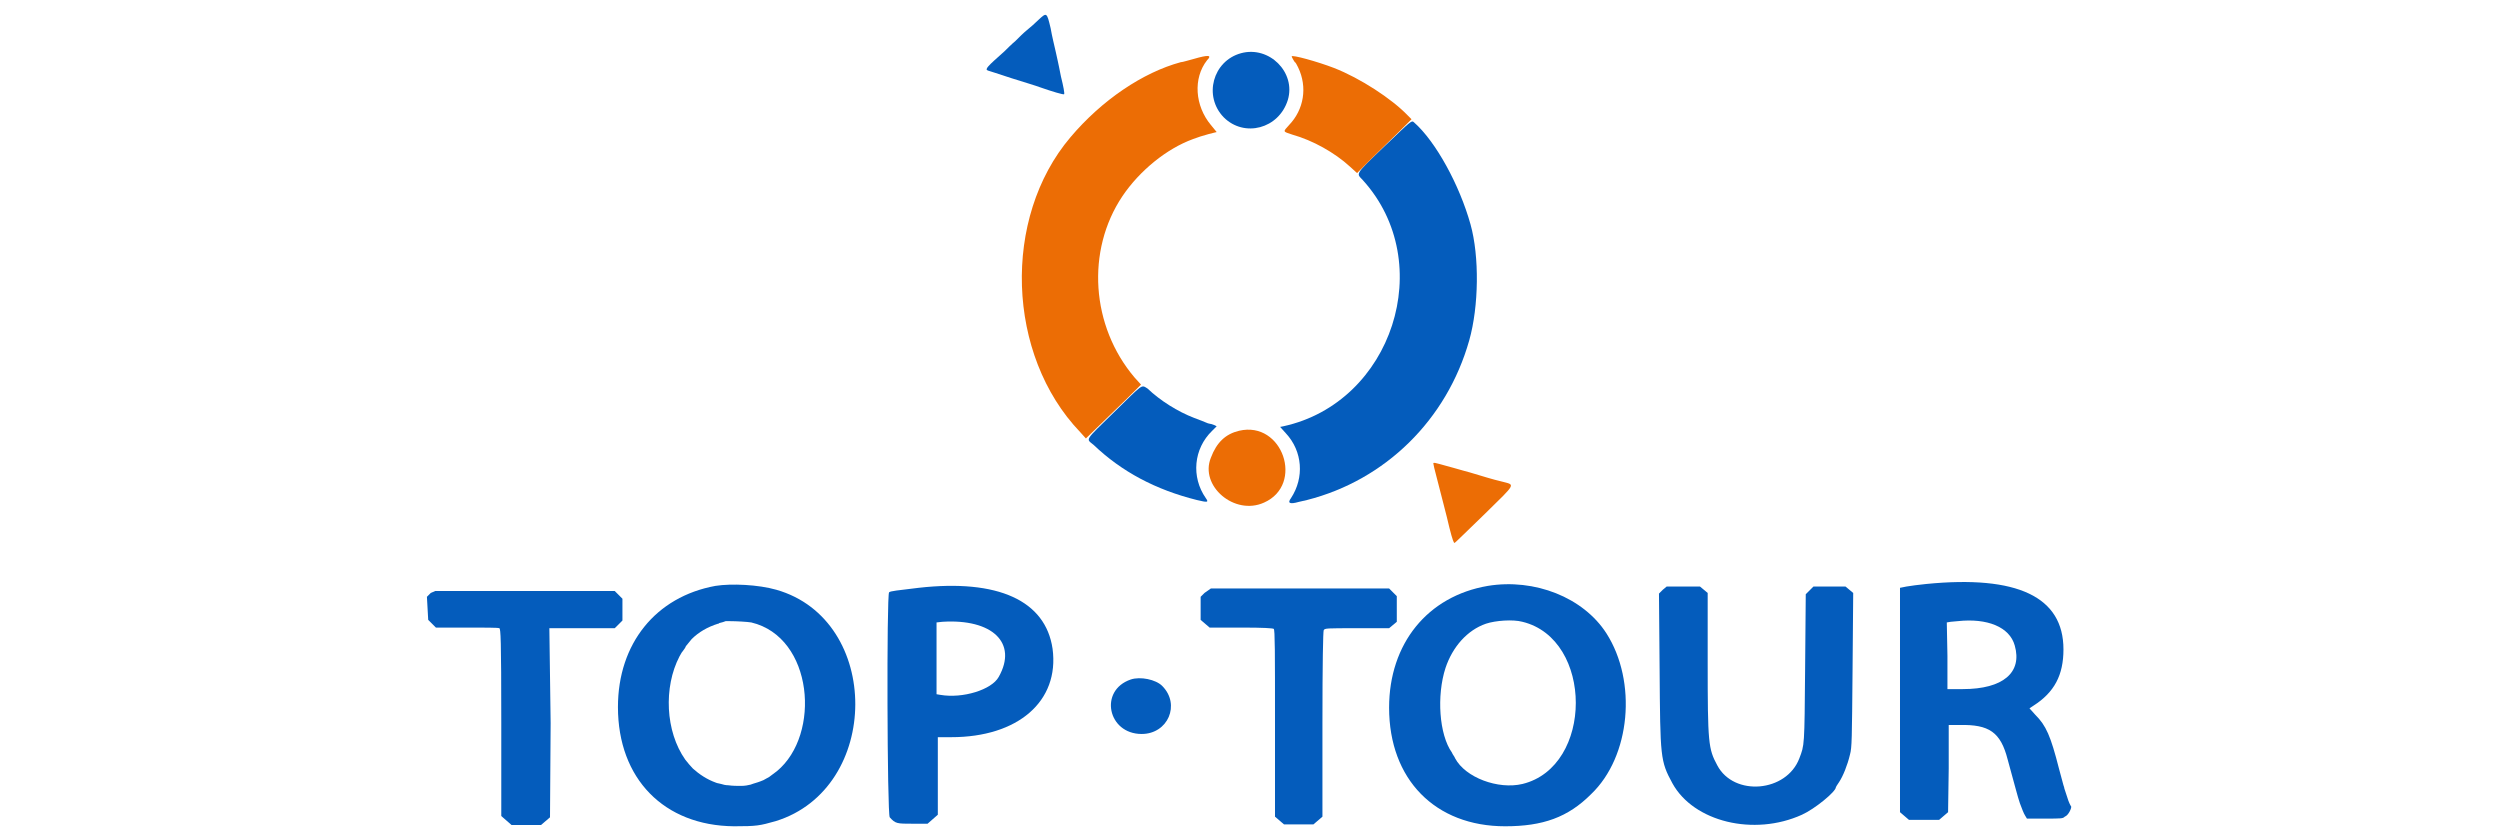 <?xml version="1.0" encoding="utf-8"?>
<!-- Generator: Adobe Illustrator 22.1.0, SVG Export Plug-In . SVG Version: 6.00 Build 0)  -->
<svg version="1.1" xmlns="http://www.w3.org/2000/svg" xmlns:xlink="http://www.w3.org/1999/xlink" x="0px" y="0px"
	 viewBox="0 0 390 130" style="enable-background:new 0 0 390 130;" xml:space="preserve">
<style type="text/css">
	.st0{display:none;}
	.st1{display:inline;fill:#00A4FF;}
	.st2{fill:#045CBC;}
	.st3{fill:#EC6D05;}
</style>
<g id="Слой_2" class="st0">
	<rect x="-6" y="-18.1" class="st1" width="410" height="161.3"/>
</g>
<g id="svg">
	<path class="st2" d="M250.6,98.8c-3.6-5.6-11.2-8.6-18.5-7.4c-9.4,1.6-15.4,9-15.4,19c0,11.2,7.2,18.5,18.1,18.5
		c5.9,0,9.8-1.4,13.4-5C254.4,118,255.4,106.3,250.6,98.8z M237.5,122.3c-3.8,0.9-8.9-1-10.5-4c-0.1-0.3-0.4-0.6-0.5-0.9
		c-2-2.8-2.4-8.9-1-13.2c1.1-3.3,3.4-5.9,6.3-6.9c1.5-0.5,4.2-0.7,5.7-0.3C248.6,99.7,248.6,119.6,237.5,122.3z"/>
	<path class="st2" d="M323.1,125.8c-0.1-0.1-0.4-0.7-0.6-1.4c-0.2-0.7-0.5-1.4-0.5-1.6c-0.1-0.2-0.4-1.5-0.8-2.9
		c-1.3-5.1-2-6.7-3.7-8.4l-0.9-1l0.6-0.4c3.3-2.1,4.7-4.8,4.7-8.8c0-8.2-7.2-11.6-21.4-10.2c-1.1,0.1-2.5,0.3-3.1,0.4l-1,0.2l0,17.5
		l0,17.5l0.7,0.6l0.7,0.6h4.7l0.7-0.6l0.7-0.6l0.1-6.8l0-6.8l1.7,0c4.6-0.1,6.4,1.1,7.5,5.4c1.3,4.7,1.5,5.6,1.9,6.8
		c0.3,0.8,0.6,1.6,0.8,1.9l0.3,0.5l2.8,0c2.6,0,2.8,0,3.1-0.3C322.7,127.2,323.2,126,323.1,125.8z M306.2,107.5l-2.4,0l0-5.2
		l-0.1-5.2l0.6-0.1c0.3,0,0.8-0.1,1.1-0.1c4.6-0.5,8.1,0.9,8.9,3.8C315.5,104.9,312.5,107.5,306.2,107.5z"/>
	<path class="st2" d="M187.9,92.5l-0.6,0.6v1.8v1.8l0.7,0.6l0.7,0.6h4.9c3.6,0,4.9,0.1,5.1,0.2c0.2,0.1,0.2,3.6,0.2,14.7v14.6
		l0.7,0.6l0.7,0.6h2.3h2.3l0.7-0.6l0.7-0.6v-14.4c0-9.6,0.1-14.5,0.2-14.7c0.2-0.3,0.4-0.3,5.2-0.3h5l0.6-0.5l0.6-0.5v-1.9V93
		l-0.6-0.6l-0.6-0.6h-13.9h-13.9L187.9,92.5"/>
	<path class="st2" d="M259.4,92l-0.6,0.6l0.1,11.9c0.1,13.7,0.1,14.2,2,17.7c3.3,6,12.7,8.3,20.2,4.9c2-0.9,5.3-3.6,5.3-4.3
		c0,0,0.2-0.4,0.5-0.8c0.6-0.9,1.3-2.6,1.7-4.3c0.3-1.1,0.3-2.3,0.4-13.2l0.1-12l-0.6-0.5l-0.6-0.5h-2.5h-2.5l-0.6,0.6l-0.6,0.6
		l-0.1,11.6c-0.1,12.2-0.1,11.9-0.9,14c-2,5.3-10.2,6-12.8,1.1c-1.4-2.6-1.5-3.4-1.5-16.2l0-10.7l-0.6-0.5l-0.6-0.5h-2.5H260
		L259.4,92"/>
	<path class="st2" d="M121.1,92c-2.8-0.8-7-1-9.5-0.6c-9.3,1.7-15.2,9-15.2,18.9c0,11.2,7.2,18.5,18.1,18.6c3.6,0,4-0.1,6.5-0.8
		C137.5,123,137.6,96.7,121.1,92z M121.2,120.3c-0.4,0.3-0.8,0.6-1.2,0.9c-0.3,0.2-0.6,0.3-0.9,0.5c-0.2,0.1-0.3,0.1-0.5,0.2
		c-0.5,0.2-1,0.3-1.5,0.5c-0.4,0.1-0.9,0.2-1.5,0.2c-0.6,0-1.3,0-2-0.1c-0.4,0-0.8-0.1-1.1-0.2c-0.3-0.1-0.6-0.1-0.8-0.2
		c-1.4-0.5-2.6-1.3-3.6-2.2c-0.4-0.4-0.8-0.9-1.2-1.4c-3.1-4.4-3.4-11.3-0.9-16.1c0.2-0.3,0.3-0.6,0.5-0.8c0.2-0.3,0.4-0.5,0.5-0.8
		c0.3-0.4,0.6-0.7,0.9-1.1c1.1-1.1,2.5-1.9,4.1-2.4c0.1,0,0.1,0,0.2-0.1c0.4-0.1,0.8-0.2,1-0.3c0,0,0,0,0,0c0.1,0,0.2,0,0.3,0
		c0,0,0.1,0,0.1,0c0.1,0,0.2,0,0.3,0c1,0,2.7,0.1,3.3,0.2C126.9,99.4,128.1,114.6,121.2,120.3z"/>
	<path class="st2" d="M164.2,101.2c-1.1-7.5-8.5-10.9-20.9-9.5c-3.3,0.4-4.4,0.5-4.6,0.7c-0.4,0.3-0.3,34.7,0.1,35.1
		c0.9,1,1.1,1,3.6,1h2.3l0.8-0.7l0.8-0.7V115h2.1C158.8,115,165.3,109.4,164.2,101.2z M155.8,105.6c-1.1,2-5.6,3.4-9.1,2.8l-0.6-0.1
		V97.1l0.9-0.1C154.8,96.5,158.8,100.3,155.8,105.6z"/>
	<path class="st2" d="M67.2,92.5l-0.6,0.6l0.1,1.8l0.1,1.8l0.6,0.6l0.6,0.6h4.8c2.6,0,4.9,0,5.1,0.1c0.2,0.1,0.3,1.5,0.3,14.7v14.6
		l0.8,0.7l0.8,0.7h2.3h2.3l0.7-0.6l0.7-0.6l0.1-14.7L85.7,98l5.1,0l5.1,0l0.6-0.6l0.6-0.6v-1.7v-1.7l-0.6-0.6l-0.6-0.6h-14h-14
		L67.2,92.5"/>
	<path class="st2" d="M176.4,106c-5,1.7-3.6,8.5,1.7,8.5c4.1,0,6.1-4.6,3.2-7.5C180.3,106,177.9,105.5,176.4,106"/>
	<g>
		<path class="st2" d="M162,3.1c-0.5,0.5-1.3,1.2-1.8,1.6c-0.5,0.4-1.3,1.2-1.8,1.7c-0.6,0.5-1.3,1.2-1.7,1.6
			c-2.7,2.4-3.1,2.8-2.6,3c0.1,0,1.8,0.6,3.7,1.2c1.9,0.6,3.9,1.2,4.4,1.4c2,0.7,3.7,1.2,3.8,1.1c0.1-0.1-0.1-1.2-0.5-2.8
			c-0.1-0.4-0.2-1.1-0.3-1.5c-0.1-0.4-0.3-1.5-0.5-2.3c-0.2-0.9-0.6-2.5-0.8-3.7C163.3,1.9,163.3,1.9,162,3.1"/>
		<path class="st2" d="M193.6,8.3c-4.4,1.2-5.9,6.7-2.7,10c3.2,3.2,8.6,1.8,10-2.7C202.2,11.3,198,7.1,193.6,8.3"/>
		<path class="st2" d="M216,22.8c-4.8,4.6-4.4,4.2-3.4,5.3c11.7,12.9,4.6,34.7-12.4,38.4l-0.5,0.1l0.9,1c2.6,2.8,2.9,6.9,0.8,10.1
			c-0.6,0.8-0.2,1,1.2,0.6c0.4-0.1,0.9-0.2,1.3-0.3c12.2-3.1,21.8-12.5,25.3-24.9c1.5-5.3,1.6-13.1,0.2-18.1
			c-1.7-6.1-5.4-12.9-8.8-15.9C220.2,18.7,220.1,18.9,216,22.8"/>
		<path class="st2" d="M173.8,64.3c-4.7,4.6-4.4,4.1-3.2,5.1c4.4,4.2,9.7,7,16.1,8.6c1.7,0.4,1.9,0.4,1.4-0.3
			c-2.3-3.3-1.9-7.7,1-10.5l0.7-0.7l-0.4-0.2c-0.2-0.1-0.6-0.2-0.7-0.2c-0.1,0-0.4-0.1-0.6-0.2c-0.2-0.1-1-0.4-1.8-0.7
			c-2.6-1-5.3-2.7-7.3-4.6C178,60,178.4,59.8,173.8,64.3"/>
		<path id="path2" class="st3" d="M186.2,9.2c-0.8,0.2-1.7,0.5-2,0.5c-5.9,1.6-12.3,5.9-17.2,11.7c-10.7,12.6-10,34,1.5,46l0.9,1
			l3.6-3.5c2-1.9,3.9-3.8,4.3-4.2l0.7-0.7l-1-1.1c-6.8-8-7.6-19.8-1.9-28.3c2.7-4,6.9-7.4,11-8.9c0.8-0.3,1.4-0.5,2.5-0.8l1.2-0.3
			l-0.9-1.1c-2.5-3-2.8-7.3-0.6-10.1C189.1,8.6,188.6,8.5,186.2,9.2 M201.5,8.8c0,0.1,0.4,0.8,0.5,0.9c0.1,0,0.3,0.4,0.5,0.8
			c1.5,3.1,0.9,6.6-1.4,9c-1,1.1-1,1,0.5,1.5c3.2,0.9,6.6,2.8,9,5l1.1,1l2.4-2.4c1.3-1.3,3.3-3.2,4.3-4.2l1.8-1.8l-0.6-0.6
			c-2.5-2.6-7.4-5.8-11.5-7.4C205.5,9.6,201.5,8.5,201.5,8.8 M193.3,67.2c-2.1,0.5-3.5,1.8-4.4,4.2c-1.8,4.4,3.7,9.1,8.3,7
			C203.5,75.6,200.1,65.6,193.3,67.2 M223.6,72.3c0,0.1,0.2,1,0.5,2.1c0.6,2.4,1.6,6.1,2,7.9c0.5,2,0.7,2.4,0.8,2.4
			c0.1,0,2.2-2.1,4.7-4.5c5.1-5,4.8-4.5,2.6-5.1c-1.3-0.3-2.9-0.8-4.9-1.4c-0.7-0.2-1.5-0.4-1.8-0.5c-0.3-0.1-1.1-0.3-1.8-0.5
			C223.9,72.2,223.6,72.1,223.6,72.3"/>
	</g>
</g>
</svg>
